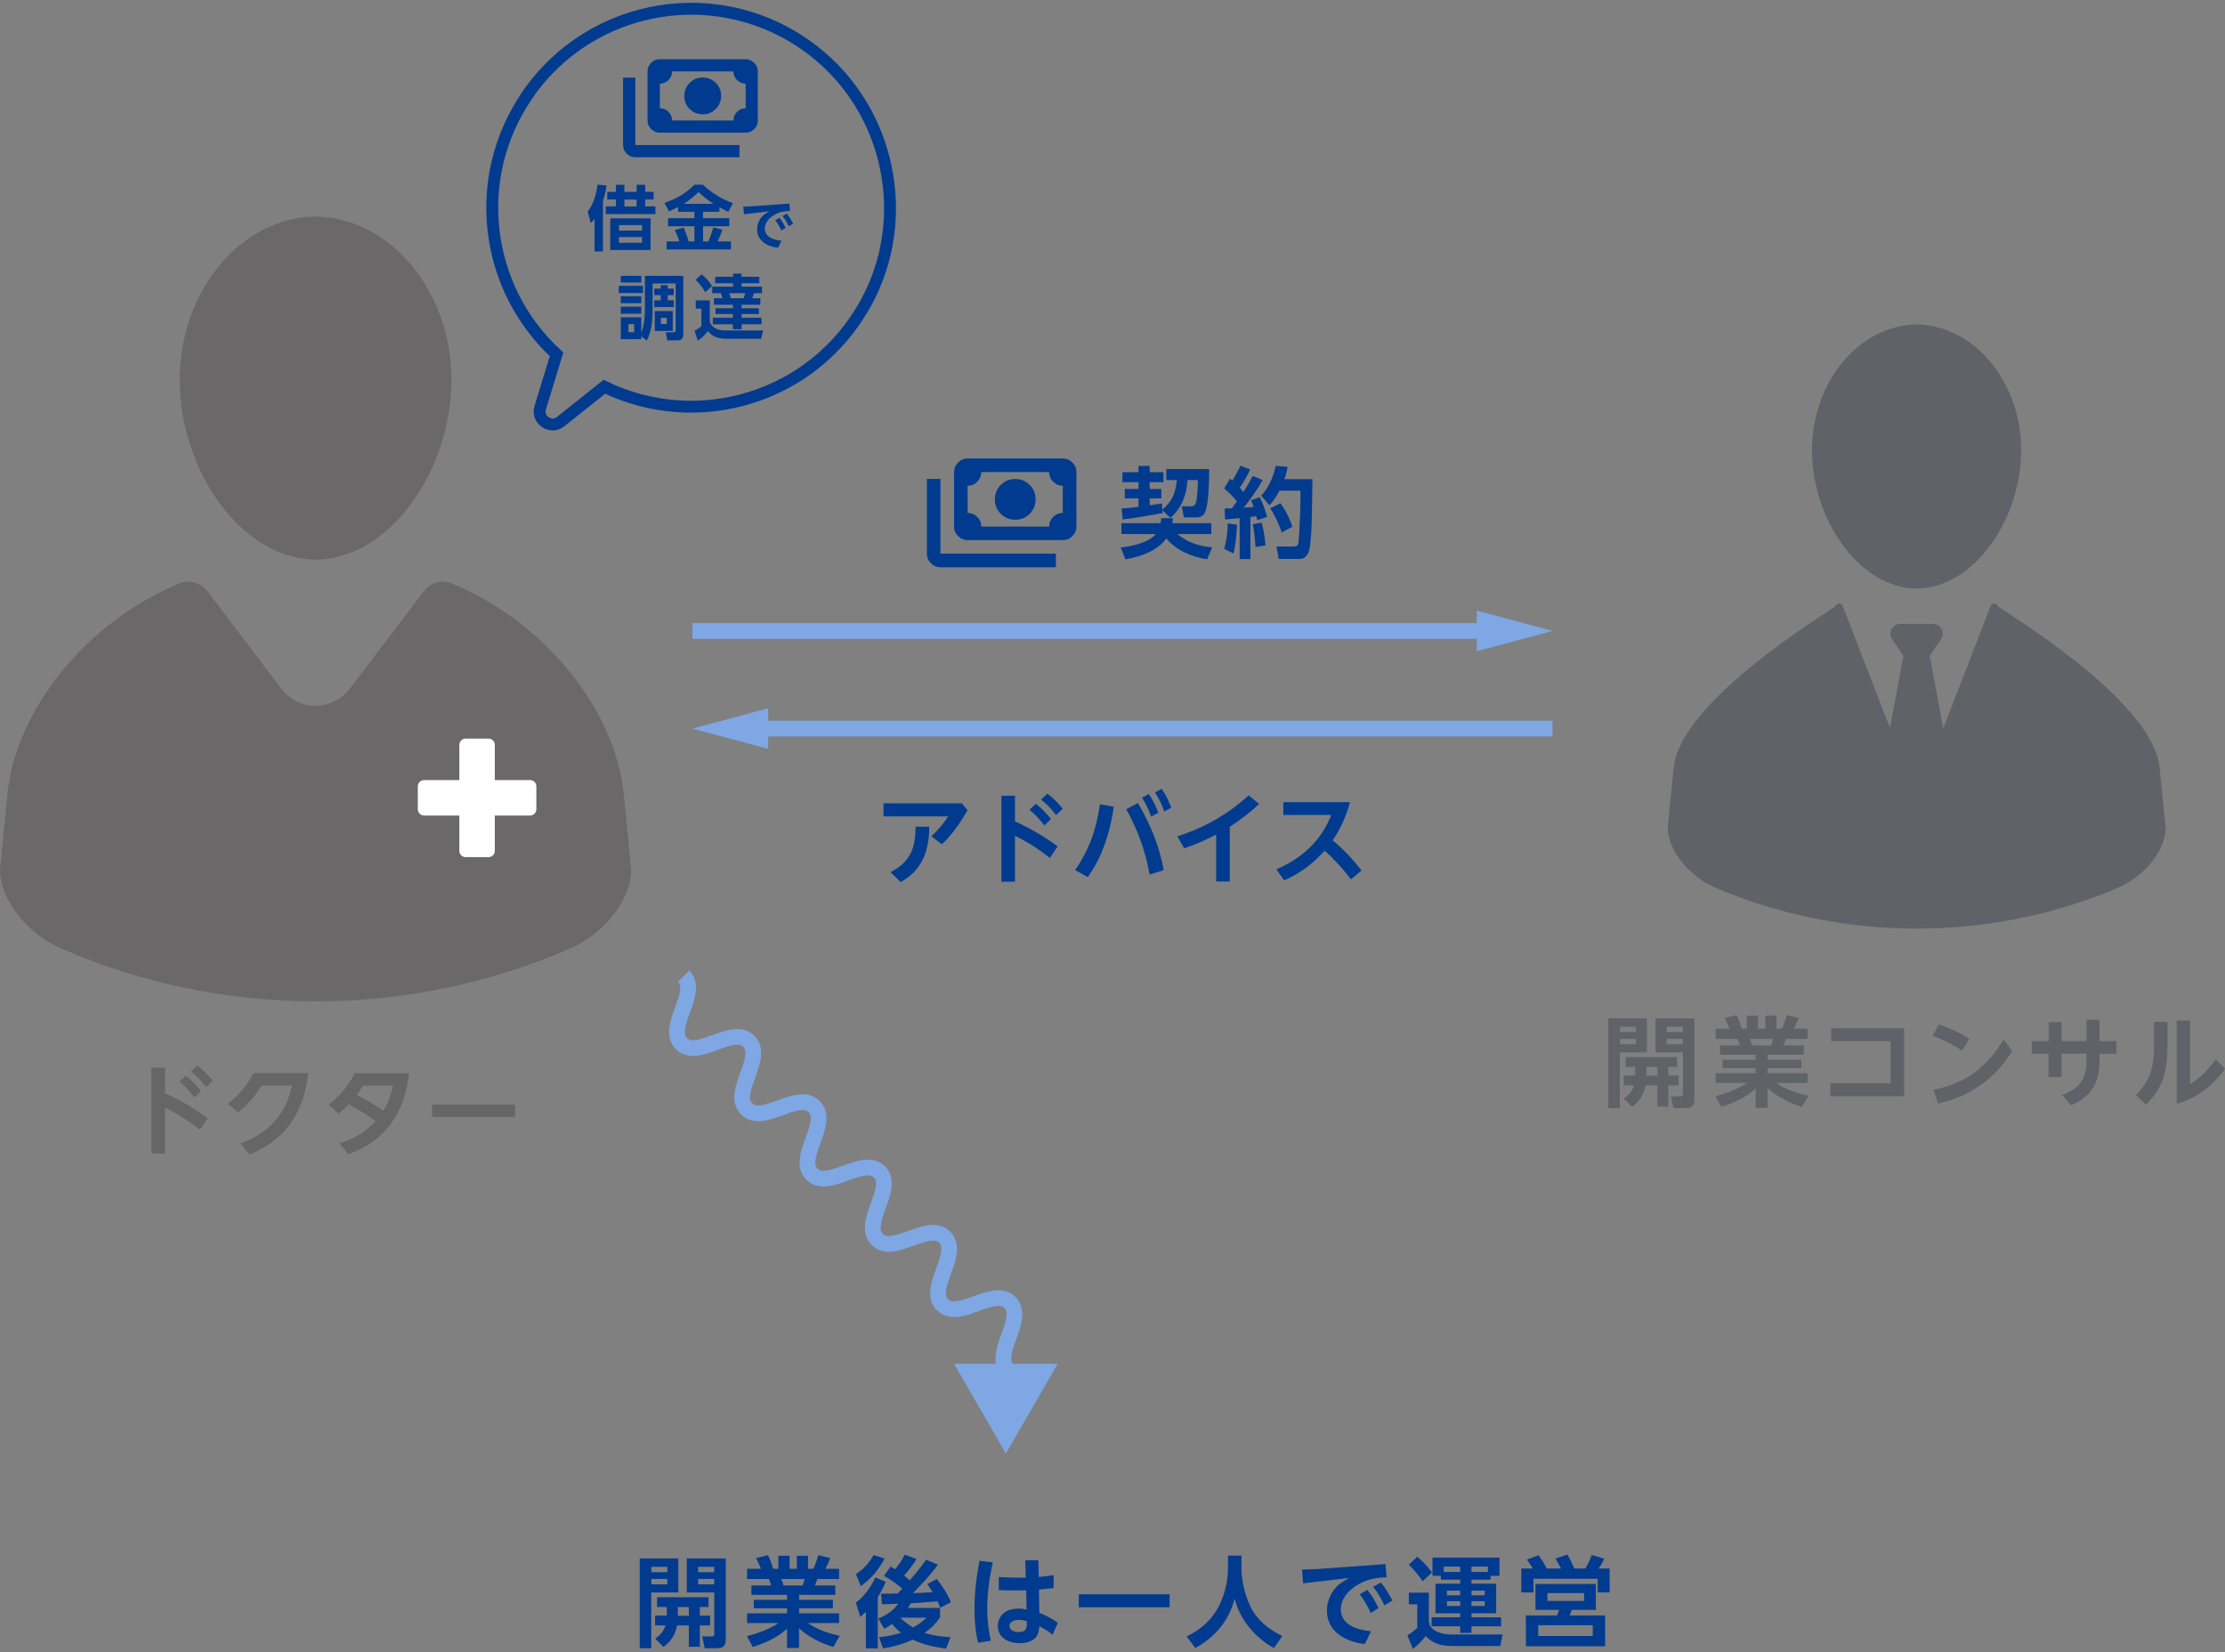 <?xml version="1.0" encoding="UTF-8"?>
<svg width="400" height="297" viewBox="0 0 400 297" fill="none" xmlns="http://www.w3.org/2000/svg">
	<rect x="0" y="0" width="400" height="297" fill="#808080" stroke="none"/>
	<g clip-path="url(#clip0_486_1520)">
		<path d="M389.283 148.238C388.929 144.784 388.56 141.329 388.235 137.875C386.98 126.73 364.631 112.603 359.508 109.222C359.346 109.119 359.213 108.957 359.08 108.78C358.756 108.322 358.062 108.396 357.87 108.912L349.264 131.129C347.596 135.425 341.529 135.425 339.875 131.129L331.269 108.912C331.063 108.396 330.369 108.322 330.059 108.78C329.926 108.971 329.778 109.134 329.616 109.237C324.449 112.632 302.159 126.745 300.904 137.875C300.565 141.329 300.21 144.784 299.856 148.238C299.443 152.179 303.281 157.493 308.625 159.678C331.461 169.347 357.693 169.347 380.529 159.678C385.873 157.493 389.726 152.194 389.298 148.238H389.283Z" fill="#5F6368" />
		<path d="M342.031 118.655L337.233 144.651C336.938 146.23 338.148 147.692 339.757 147.692H349.352C350.961 147.692 352.172 146.23 351.877 144.651L347.079 118.655C346.562 115.85 342.547 115.85 342.016 118.655H342.031Z" fill="#5F6368" />
		<path d="M346.016 119.216L348.954 114.906C349.751 113.74 348.91 112.145 347.493 112.145H341.617C340.2 112.145 339.359 113.725 340.156 114.906L343.094 119.216C343.787 120.249 345.308 120.249 346.016 119.216Z" fill="#5F6368" />
		<path d="M363.362 80.954C363.362 93.162 355.051 105.694 344.555 105.798C334.074 105.694 325.749 93.162 325.749 80.954C325.749 68.701 334.163 58.471 344.555 58.324C354.947 58.471 363.376 68.701 363.362 80.954Z" fill="#5F6368" />
		<path d="M37.331 201.02L35.944 203.086C33.906 201.492 32.002 200.267 29.67 199.116V207.367H27.219V191.912H29.67V196.532C32.356 197.713 34.969 199.263 37.316 201.005L37.331 201.02ZM33.404 193.358C34.453 194.141 35.309 195.1 36.135 196.104L34.954 197.27C34.084 196.119 33.404 195.381 32.282 194.451L33.419 193.358H33.404ZM35.501 191.557C36.578 192.355 37.42 193.24 38.261 194.244L37.051 195.41C36.135 194.2 35.515 193.565 34.349 192.606L35.501 191.543V191.557Z" fill="#666666" />
		<path d="M44.845 207.5L43.221 205.522C48.107 203.854 51.503 200.282 52.477 195.145H47.044C45.834 197.093 44.565 198.525 42.793 199.972L40.992 198.422C42.941 196.857 44.432 195.145 45.554 192.901H55.414C54.632 199.809 51.473 204.917 44.845 207.5Z" fill="#666666" />
		<path d="M62.706 198.495C62.145 199.115 61.496 199.662 60.876 200.208L59.09 198.599C61.112 197.005 62.603 195.204 63.784 192.916H73.542C72.803 199.809 69.349 205.168 62.618 207.471L61.038 205.522C63.725 204.695 65.6 203.574 67.534 201.536C65.865 200.326 64.493 199.485 62.706 198.495ZM68.936 199.647C69.792 198.23 70.309 196.754 70.634 195.145H65.246C64.921 195.705 64.537 196.281 64.124 196.798C65.806 197.684 67.342 198.569 68.921 199.647H68.936Z" fill="#666666" />
		<path d="M92.599 198.54V200.784H77.66V198.54H92.599Z" fill="#666666" />
		<path d="M296.077 183.046V189.172H291.206V199.195H289.139V183.046H296.077ZM291.235 184.566V185.526H294.099V184.566H291.235ZM291.235 186.736V187.711H294.099V186.736H291.235ZM293.996 191.785H292.239V190.028H301.495V191.785H299.93V193.335H301.775V195.106H299.93V198.93H297.952V195.106H295.841C295.502 196.774 294.763 197.941 293.405 198.959L291.929 197.483C292.785 196.848 293.464 196.14 293.76 195.092H291.9V193.32H293.981V191.77L293.996 191.785ZM297.967 193.35V191.8H295.989V193.35H297.967ZM304.61 183.046V197.247C304.61 198.649 304.403 199.195 302.882 199.195H300.83L300.388 197.07H302.041C302.454 197.07 302.558 197.055 302.558 196.642V189.172H297.612V183.046H304.624H304.61ZM299.635 184.566V185.526H302.528V184.566H299.635ZM299.635 186.736V187.711H302.528V186.736H299.635Z" fill="#5F6368" />
		<path d="M325.084 196.996L323.933 198.974C321.512 198.192 319.696 197.306 317.777 195.608V199.151H315.622V195.682C313.791 197.365 311.784 198.192 309.466 198.974L308.403 197.04C310.381 196.494 312.374 195.815 314.101 194.664H308.433V192.922H315.622V192.006H309.643V190.501H315.622V189.6H309.215V187.917H312.773C312.699 187.637 312.492 187.002 312.345 186.751H308.433V184.921H310.942C310.677 184.271 310.381 183.607 310.042 182.987L312.197 182.47C312.64 183.356 312.847 183.991 313.112 184.921H314.042V182.574H316.065V184.921H317.364V182.574H319.371V184.921H320.331C320.67 184.227 321.01 183.223 321.217 182.47L323.372 182.987C323.121 183.637 322.84 184.301 322.501 184.921H324.966V186.751H321.054C320.892 187.194 320.803 187.475 320.626 187.917H324.287V189.6H317.777V190.501H323.844V192.006H317.777V192.922H324.966V194.664H319.357C321.069 195.889 323.077 196.509 325.099 196.981L325.084 196.996ZM314.589 186.751C314.795 187.283 314.869 187.548 315.017 187.917H318.412C318.589 187.504 318.692 187.179 318.781 186.751H314.589Z" fill="#5F6368" />
		<path d="M329.04 194.723H339.875V187.165H329.188V184.832H342.326V197.07H329.055V194.737L329.04 194.723Z" fill="#5F6368" />
		<path d="M354.047 186.722L352.748 188.862C351.021 187.711 349.397 186.899 347.434 186.19L348.555 184.124C350.534 184.803 352.275 185.615 354.047 186.722ZM360.173 186.81L361.753 188.951C358.712 193.837 354.047 197.203 348.393 198.354L347.566 195.889C353.279 194.796 357.309 191.829 360.188 186.81H360.173Z" fill="#5F6368" />
		<path d="M365.266 189.423V187.135H368.292V183.74H370.639V187.135H375.097V183.297H377.444V187.135H380.47V189.423H377.444V190.427C377.444 192.184 377.252 193.999 376.308 195.505C375.392 196.996 373.887 198.015 372.307 198.694L370.698 196.848C372.027 196.361 373.488 195.535 374.256 194.295C374.964 193.202 375.082 191.829 375.082 190.56V189.408H370.624V193.601H368.277V189.408H365.251L365.266 189.423Z" fill="#5F6368" />
		<path d="M389.667 183.681V187.917C389.667 192.125 388.973 195.549 385.799 198.59L383.983 196.833C386.567 194.265 387.246 191.682 387.246 188.109V183.681H389.667ZM393.711 183.43V194.87C395.586 193.778 397.092 192.169 398.332 190.412L400 192.11C397.83 195.121 394.951 197.439 391.32 198.413V183.43H393.711Z" fill="#5F6368" />
		<path d="M121.947 280.134V286.26H117.076V296.284H115.009V280.134H121.947ZM117.105 281.655V282.614H119.969V281.655H117.105ZM117.105 283.825V284.799H119.969V283.825H117.105ZM119.881 288.873H118.124V287.117H127.38V288.873H125.815V290.423H127.66V292.195H125.815V296.018H123.837V292.195H121.726C121.386 293.863 120.648 295.029 119.275 296.047L117.799 294.571C118.655 293.937 119.334 293.228 119.63 292.18H117.77V290.408H119.866V288.858L119.881 288.873ZM123.837 290.438V288.888H121.859V290.438H123.837ZM130.48 280.134V294.335C130.48 295.737 130.273 296.284 128.738 296.284H126.686L126.243 294.158H127.896C128.31 294.158 128.413 294.143 128.413 293.73V286.26H123.468V280.134H130.48ZM125.505 281.655V282.614H128.398V281.655H125.505ZM125.505 283.825V284.799H128.398V283.825H125.505Z" fill="#003B90" />
		<path d="M150.954 294.084L149.803 296.062C147.382 295.28 145.566 294.394 143.647 292.697V296.239H141.492V292.77C139.661 294.453 137.654 295.28 135.336 296.062L134.273 294.128C136.252 293.582 138.244 292.903 139.971 291.752H134.303V290.01H141.492V289.095H135.513V287.589H141.492V286.689H135.085V285.006H138.643C138.569 284.725 138.362 284.09 138.215 283.84H134.303V282.009H136.812C136.547 281.36 136.252 280.695 135.912 280.075L138.067 279.559C138.51 280.444 138.717 281.079 138.982 282.009H139.927V279.662H141.95V282.009H143.249V279.662H145.256V282.009H146.216C146.555 281.315 146.895 280.311 147.101 279.559L149.257 280.075C149.006 280.725 148.725 281.389 148.386 282.009H150.851V283.84H146.939C146.777 284.282 146.688 284.563 146.511 285.006H150.172V286.689H143.662V287.589H149.729V289.095H143.662V290.01H150.851V291.752H145.241C146.954 292.977 148.961 293.597 150.984 294.069L150.954 294.084ZM140.459 283.84C140.665 284.371 140.739 284.637 140.887 285.006H144.282C144.459 284.592 144.562 284.268 144.651 283.84H140.459Z" fill="#003B90" />
		<path d="M157.804 296.313H155.663V289.774C155.309 290.098 155.028 290.335 154.659 290.645L153.862 288.076C155.279 287.102 156.682 285.124 157.346 283.559L159.236 284.341C158.822 285.316 158.365 286.201 157.804 287.102V296.313ZM159.029 280.164C157.892 282.26 156.667 283.721 154.748 285.124L153.877 282.968C155.22 282.068 156.283 280.946 157.051 279.529L159.029 280.164ZM160.402 291.914C159.9 292.254 159.487 292.504 158.97 292.785L157.892 290.94C159.28 290.423 160.623 289.493 161.465 288.283C160.697 288.297 159.619 288.371 158.911 288.371H158.557L158.394 286.482H158.911C159.723 286.482 160.535 286.452 161.361 286.452C161.657 286.172 161.922 285.862 162.217 285.581C161.347 284.799 159.944 283.81 158.926 283.264L160.107 281.61C160.387 281.758 160.667 281.906 160.933 282.083C161.583 281.286 162.188 280.385 162.646 279.455L164.771 280.252C164.181 281.227 163.295 282.363 162.527 283.205C162.882 283.47 163.221 283.766 163.531 284.076C164.491 282.998 165.672 281.566 166.484 280.37L168.624 281.256C167.296 283.101 165.701 284.725 164.137 286.378C165.317 286.349 166.513 286.29 167.679 286.201C167.355 285.699 167.045 285.227 166.72 284.755L168.432 283.825C169.436 285.212 170.307 286.408 170.956 288.017L169.023 289.006C168.875 288.622 168.727 288.224 168.55 287.855C166.956 287.958 165.347 288.135 163.753 288.194C163.576 288.489 163.413 288.755 163.221 289.05H168.993V290.748C168.181 291.929 167.399 292.696 166.233 293.523C167.724 294.025 169.318 294.202 170.868 294.305L170.085 296.343C168.078 296.092 165.923 295.619 164.077 294.748C162.321 295.545 160.638 296.018 158.748 296.313L158.025 294.276C159.442 294.187 160.638 293.936 161.996 293.494C161.376 293.036 160.845 292.504 160.372 291.914H160.402ZM166.543 290.792H161.819C162.557 291.486 163.295 292.047 164.151 292.564C165.037 292.047 165.819 291.53 166.543 290.792Z" fill="#003B90" />
		<path d="M178.485 280.857C177.865 283.618 177.481 286.349 177.481 289.198C177.481 291.235 177.688 292.947 178.116 294.94L175.842 295.294C175.34 293.287 175.193 291.22 175.193 289.183C175.193 286.275 175.532 283.396 176.093 280.562L178.485 280.857ZM184.345 280.459H186.678L186.737 283.47C187.726 283.382 188.419 283.293 189.408 283.146V285.478C188.538 285.581 187.652 285.67 186.781 285.744L186.855 289.921C188.124 290.438 189.054 290.91 190.176 291.707L189.231 293.848C188.419 293.213 187.755 292.814 186.84 292.342C186.81 292.859 186.751 293.316 186.545 293.789C186.013 295.029 184.537 295.383 183.327 295.383C181.393 295.383 179.385 294.468 179.385 292.268C179.385 291.014 180.153 289.877 181.334 289.449C181.924 289.242 182.544 289.154 183.164 289.154C183.666 289.154 184.05 289.227 184.552 289.316L184.478 285.876C183.799 285.891 183.135 285.891 182.47 285.891C181.496 285.891 180.522 285.876 179.562 285.832V283.485C180.699 283.559 181.85 283.603 182.972 283.603C183.445 283.603 183.932 283.603 184.404 283.588L184.33 280.444L184.345 280.459ZM183.135 291.205C182.456 291.205 181.481 291.442 181.481 292.268C181.481 293.095 182.456 293.375 183.135 293.375C184.316 293.375 184.611 292.859 184.611 291.766V291.427C184.139 291.279 183.637 291.191 183.135 291.191V291.205Z" fill="#003B90" />
		<path d="M210.267 286.585V288.918H193.94V286.585H210.267Z" fill="#003B90" />
		<path d="M229.044 296.254C225.723 294.483 222.829 291.073 221.973 287.368C220.896 291.383 218.504 294.217 214.902 296.254L213.323 294.158C215.906 292.947 217.973 291.073 219.242 288.489C220.231 286.482 220.763 284.076 220.763 281.847V279.632H223.184V281.773C223.184 283.78 223.626 286.246 224.704 288.607C226.239 291.973 229.472 293.567 230.535 294.099L229.029 296.239L229.044 296.254Z" fill="#003B90" />
		<path d="M237.192 282.024L249.076 281.153L249.268 283.529C247.393 283.603 245.902 283.825 244.234 284.784C242.566 285.729 241.045 287.264 241.045 289.301C241.045 292.15 244.175 293.021 246.478 293.228L245.356 295.546C241.975 295.117 238.551 293.39 238.551 289.508C238.551 287.722 239.362 285.95 240.75 284.799C241.252 284.415 241.975 283.987 242.521 283.648L234.27 284.622L234.063 282.142C235.111 282.112 236.159 282.083 237.178 282.024H237.192ZM245.799 285.788C246.655 286.792 247.245 287.899 247.836 289.065L246.419 289.951C245.828 288.637 245.341 287.751 244.441 286.6L245.799 285.788ZM248.22 284.445C249.105 285.508 249.666 286.497 250.316 287.707L248.884 288.578C248.249 287.235 247.791 286.423 246.861 285.257L248.22 284.459V284.445Z" fill="#003B90" />
		<path d="M256.87 286.29V291.25C256.87 292.135 257.254 292.652 257.977 293.11C258.981 293.715 260.103 293.818 261.239 293.818H270.126L269.713 295.885H261.284C259.276 295.885 257.726 295.604 256.294 294.084C255.645 294.955 254.877 295.752 254.006 296.387L253.017 293.966C253.578 293.626 254.287 293.095 254.789 292.652V288.386H253.268V286.29H256.87ZM257.431 282.673L255.763 284.238C254.995 283.101 254.242 282.201 253.268 281.271L254.774 279.839C255.851 280.725 256.634 281.536 257.431 282.688V282.673ZM257.519 283.264V279.986H269.565V283.264H267.986V283.957H264.531V284.681H268.975V289.995H264.531V290.718H269.86V292.342H264.531V293.523H262.509V292.342H257.372V290.718H262.509V289.995H258.066V284.681H262.509V283.957H259.025V283.264H257.519ZM262.509 282.57V281.61H259.557V282.57H262.509ZM260.118 285.935V286.762H262.509V285.935H260.118ZM260.118 287.825V288.681H262.509V287.825H260.118ZM264.531 282.57H267.484V281.61H264.531V282.57ZM264.531 285.935V286.762H266.923V285.935H264.531ZM264.531 287.825V288.681H266.923V287.825H264.531Z" fill="#003B90" />
		<path d="M280.622 281.95C280.297 281.345 279.987 280.739 279.633 280.164L281.758 279.44C282.349 280.429 282.57 280.887 283.028 281.95H284.991C285.493 281.153 285.847 280.415 286.157 279.529L288.401 280.179C288.15 280.769 287.766 281.419 287.397 281.95H289.375V286.246H287.235V283.795H275.676V286.246H273.492V281.95H275.558C275.219 281.404 274.879 280.872 274.495 280.356L276.592 279.559C277.153 280.341 277.625 281.094 278.068 281.95H280.622ZM286.895 289.39H282.555C282.437 289.729 282.304 290.069 282.201 290.394H288.563V295.929H274.318V290.394H279.898C280.075 290.039 280.179 289.759 280.282 289.39H276.045V284.74H286.895V289.39ZM276.533 292.15V294.084H286.334V292.15H276.533ZM278.186 286.364V287.781H284.784V286.364H278.186Z" fill="#003B90" />
		<path d="M81.16 68.317C81.16 84.186 70.355 100.454 56.73 100.601C43.105 100.454 32.299 84.186 32.299 68.317C32.284 52.404 43.237 39.119 56.73 38.927C70.222 39.119 81.175 52.404 81.16 68.317Z" fill="#6A6868" />
		<path d="M113.415 155.722C112.957 151.234 112.514 146.747 112.086 142.259C110.492 127.793 98.107 111.791 81.175 104.868C79.404 104.144 77.367 104.735 76.2 106.285L62.915 123.763C59.771 127.896 53.689 127.896 50.559 123.763L37.274 106.285C36.107 104.75 34.07 104.144 32.299 104.868C15.367 111.791 2.982 127.793 1.388 142.259C0.96 146.747 0.502 151.234 0.059 155.722C-0.472 160.844 4.399 167.738 11.175 170.572C40.123 183.135 73.381 183.135 102.314 170.572C109.09 167.738 113.961 160.844 113.43 155.722H113.415Z" fill="#6A6868" />
		<path d="M95.287 140.222H76.245C75.617 140.222 75.108 140.731 75.108 141.359V145.462C75.108 146.09 75.617 146.599 76.245 146.599H95.287C95.915 146.599 96.424 146.09 96.424 145.462V141.359C96.424 140.731 95.915 140.222 95.287 140.222Z" fill="white" />
		<path d="M88.955 152.947V133.904C88.955 133.276 88.446 132.767 87.818 132.767H83.714C83.086 132.767 82.578 133.276 82.578 133.904V152.947C82.578 153.575 83.086 154.083 83.714 154.083H87.818C88.446 154.083 88.955 153.575 88.955 152.947Z" fill="white" />
		<path d="M108.396 45.2H106.875V39.311C106.639 39.65 106.491 39.827 106.211 40.137L105.65 38.026C106.683 36.757 107.229 34.794 107.421 33.184L109.045 33.332C108.897 34.365 108.72 35.133 108.396 36.107V45.215V45.2ZM112.248 33.214V34.483H114.448V33.214H115.998V34.483H117.504V35.856H115.998V37.096H117.828V38.484H108.897V37.096H110.728V35.856H109.178V34.483H110.728V33.214H112.248ZM116.957 44.935H109.709V39.252H116.957V44.935ZM111.274 40.462V41.451H115.422V40.462H111.274ZM111.274 42.617V43.636H115.422V42.617H111.274ZM112.248 35.871V37.111H114.448V35.871H112.248Z" fill="#003B90" />
		<path d="M120.279 37.997L119.452 36.476C121.519 35.753 123.32 34.794 124.825 33.199H126.361C127.925 34.705 129.726 35.768 131.763 36.521L130.937 38.071C130.405 37.82 129.859 37.554 129.343 37.273V38.071H126.39V39.222H131.114V40.669H126.39V43.4H127.35C127.748 42.47 127.955 41.835 128.235 40.875L129.859 41.289C129.623 42.041 129.343 42.691 129.003 43.4H131.409V44.846H119.836V43.4H122.124C121.917 42.661 121.652 42.041 121.327 41.362L122.877 40.905C123.216 41.599 123.6 42.647 123.792 43.4H124.84V40.669H120.102V39.222H124.84V38.071H121.903V37.214C121.386 37.48 120.825 37.746 120.279 37.997ZM128.265 36.639C127.232 35.974 126.464 35.354 125.578 34.513C124.781 35.31 123.895 36.048 122.921 36.639H128.265Z" fill="#003B90" />
		<path d="M135.365 37.067L141.92 36.594L142.023 37.908C140.99 37.953 140.163 38.071 139.248 38.602C138.333 39.119 137.491 39.975 137.491 41.097C137.491 42.676 139.218 43.149 140.488 43.267L139.868 44.551C138.008 44.315 136.118 43.355 136.118 41.215C136.118 40.226 136.561 39.252 137.329 38.617C137.609 38.395 138.008 38.174 138.303 37.982L133.742 38.514L133.624 37.141C134.199 37.126 134.775 37.111 135.351 37.067H135.365ZM140.119 39.148C140.591 39.709 140.916 40.314 141.241 40.949L140.458 41.436C140.133 40.713 139.868 40.226 139.366 39.591L140.119 39.148ZM141.447 38.395C141.934 38.986 142.244 39.532 142.599 40.196L141.802 40.669C141.447 39.931 141.196 39.473 140.694 38.838L141.447 38.395Z" fill="#003B90" />
		<path d="M115.585 51.386V52.67H111.245V51.386H115.585ZM115.289 60.966H111.599V57.039H115.289V59.756C115.88 58.427 115.939 56.597 115.939 55.15V49.585H122.847V59.948C122.847 60.73 122.641 61.188 121.77 61.188H119.954L119.703 59.741H121.061C121.415 59.741 121.475 59.638 121.475 59.313V50.958H117.326V55.209C117.326 57.276 117.253 59.342 116.278 61.217L115.289 60.45V60.951V60.966ZM115.289 49.585V50.781H111.599V49.585H115.289ZM115.289 53.246V54.501H111.599V53.246H115.289ZM115.289 55.12V56.39H111.599V55.12H115.289ZM112.972 58.265V59.726H114.02V58.265H112.972ZM120.043 51.873H121.12V53.054H120.043V53.984H121.135V55.194H117.622V53.984H118.788V53.054H117.622V51.873H118.788V51.253H120.043V51.873ZM120.943 55.918V59.49H117.71V55.918H120.943ZM118.803 57.143V58.25H119.88V57.143H118.803Z" fill="#003B90" />
		<path d="M130.597 60.892C129.239 60.892 128.132 60.627 127.276 59.505C126.73 60.213 126.198 60.73 125.46 61.232L124.855 59.431C125.268 59.269 125.8 58.914 126.095 58.604V55.475H125.076V53.999H127.601V57.6C127.601 58.191 127.97 58.59 128.427 58.9C129.092 59.328 129.697 59.401 130.464 59.401H137.181L136.842 60.892H130.597ZM128.029 51.445L126.774 52.508C126.287 51.651 125.785 50.972 125.047 50.308L126.124 49.304C126.848 49.88 127.556 50.648 128.014 51.445H128.029ZM133.313 49.186V49.747H136.502V50.913H133.313V51.533H136.989V52.7H135.572C135.439 53.054 135.365 53.275 135.233 53.615H136.694V54.781H133.328V55.401H136.428V56.449H133.328V57.113H136.901V58.294H133.328V59.18H131.749V58.294H128.147V57.113H131.763V56.449H128.634V55.401H131.763V54.781H128.339V53.615H129.874C129.83 53.349 129.697 52.936 129.608 52.7H128.044V51.533H131.778V50.913H128.575V49.747H131.778V49.186H133.343H133.313ZM131.114 52.7C131.217 52.995 131.291 53.305 131.365 53.615H133.683C133.801 53.32 133.904 53.01 133.978 52.7H131.114Z" fill="#003B90" />
		<path d="M126.331 20.548C125.416 20.548 124.634 20.224 123.984 19.589C123.334 18.954 123.024 18.172 123.024 17.242C123.024 16.312 123.349 15.544 123.984 14.895C124.619 14.245 125.401 13.935 126.331 13.935C127.261 13.935 128.029 14.26 128.678 14.895C129.328 15.529 129.638 16.312 129.638 17.242C129.638 18.172 129.313 18.939 128.678 19.589C128.044 20.238 127.261 20.548 126.331 20.548ZM118.611 23.855C118.005 23.855 117.489 23.634 117.061 23.206C116.633 22.777 116.411 22.261 116.411 21.655V12.843C116.411 12.238 116.633 11.721 117.061 11.293C117.489 10.865 118.005 10.643 118.611 10.643H134.037C134.642 10.643 135.159 10.865 135.587 11.293C136.015 11.721 136.236 12.238 136.236 12.843V21.655C136.236 22.261 136.015 22.777 135.587 23.206C135.159 23.634 134.642 23.855 134.037 23.855H118.611ZM120.825 21.655H131.852C131.852 21.05 132.073 20.534 132.502 20.105C132.93 19.677 133.446 19.456 134.052 19.456V15.042C133.446 15.042 132.93 14.821 132.502 14.393C132.073 13.965 131.852 13.448 131.852 12.843H120.825C120.825 13.448 120.604 13.965 120.175 14.393C119.747 14.821 119.231 15.042 118.625 15.042V19.456C119.231 19.456 119.747 19.677 120.175 20.105C120.604 20.534 120.825 21.05 120.825 21.655ZM132.944 28.269H114.212C113.606 28.269 113.09 28.047 112.662 27.619C112.234 27.191 112.012 26.674 112.012 26.069V13.95H114.212V26.069H132.944V28.269Z" fill="#003B90" />
		<path d="M124.486 113.415H267.986" stroke="#7FA7E4" stroke-width="2.83" stroke-miterlimit="10" />
		<path d="M265.491 117.061L279.101 113.415L265.491 109.769V117.061Z" fill="#7FA7E4" />
		<path d="M279.101 130.966H135.602" stroke="#7FA7E4" stroke-width="2.83" stroke-miterlimit="10" />
		<path d="M138.097 127.32L124.486 130.966L138.097 134.613V127.32Z" fill="#7FA7E4" />
		<path d="M217.766 94.047V95.996H211.64C213.677 97.59 215.404 98.136 217.914 98.387L217.013 100.528C214.312 100.159 211.478 98.933 209.662 96.778C208.097 99.066 204.894 100.1 202.325 100.543L201.484 98.417C203.388 98.21 206.488 97.59 207.787 95.996H201.602V94.047H208.658C208.732 93.708 208.747 93.486 208.747 93.147H210.858C210.828 93.472 210.813 93.737 210.754 94.047H217.737H217.766ZM209.042 92.232C206.636 92.674 204.185 93.088 201.838 93.383L201.631 91.405C202.65 91.346 203.669 91.228 204.672 91.11V89.589H202.207V87.892H204.672V86.681H201.779V84.88H204.672V83.758H206.68V84.88H209.16V86.681H206.68V87.892H208.776V89.589H206.68V90.829C207.418 90.726 208.141 90.623 208.88 90.49L208.983 91.612C210.725 90.106 211.36 88.6 211.566 86.297H209.677V84.319H217.382C217.382 86.165 217.323 90.534 216.644 92.084C216.364 92.689 215.832 92.999 215.198 92.999H212.836L212.452 91.021H214.149C214.504 91.021 214.799 90.859 214.947 90.505C215.271 89.634 215.345 87.287 215.345 86.297H213.5C213.264 89.117 212.496 91.169 210.43 93.117L208.968 91.7L209.027 92.246L209.042 92.232Z" fill="#003B90" />
		<path d="M220.083 98.668C220.497 97.251 220.704 95.568 220.718 94.077L222.386 94.328C222.313 95.937 222.165 97.945 221.737 99.495L220.083 98.668ZM220.098 87.759L221.117 86.046C221.264 86.15 221.412 86.283 221.56 86.386C222.091 85.53 222.563 84.629 222.992 83.714L224.748 84.393C224.335 85.367 223.493 86.785 222.873 87.656C223.095 87.906 223.302 88.172 223.523 88.438C224.158 87.478 224.674 86.578 225.191 85.545L226.992 86.283C226.033 88.069 224.822 89.678 223.597 91.257C224.187 91.228 224.778 91.184 225.368 91.139C225.235 90.682 225.088 90.342 224.911 89.914L226.461 89.368C227.051 90.504 227.464 91.671 227.804 92.911L226.018 93.516C225.959 93.265 225.914 93.014 225.841 92.793C225.501 92.852 225.132 92.896 224.793 92.94V100.498H222.859V93.147C221.988 93.236 221.102 93.309 220.231 93.383L220.172 91.405C220.6 91.405 221.028 91.405 221.456 91.39C221.766 90.977 222.062 90.578 222.357 90.15C221.737 89.324 220.895 88.438 220.083 87.803L220.098 87.759ZM225.708 98.328C225.649 97.251 225.457 95.258 225.221 94.239L226.8 93.944C227.184 95.273 227.391 96.645 227.509 98.033L225.708 98.328ZM235.952 86.135C235.923 88.408 235.864 90.667 235.834 92.94C235.805 94.638 235.716 96.335 235.524 98.033C235.495 98.387 235.391 98.889 235.259 99.214C234.963 99.937 234.461 100.469 233.664 100.469H229.885L229.472 98.24H232.528C233 98.24 233.354 98.21 233.443 97.428C233.546 96.557 233.679 93.531 233.723 92.542C233.782 91.095 233.782 89.648 233.782 88.202H230.003C229.487 89.235 228.985 89.973 228.217 90.844L226.741 89.087C228.07 87.67 228.941 85.663 229.339 83.758L231.494 83.936C231.317 84.718 231.17 85.382 230.889 86.135H235.982H235.952ZM232.321 94.682L230.432 95.715C229.93 94.284 229.192 92.615 228.35 91.376L230.195 90.46C231.111 91.73 231.863 93.191 232.336 94.697L232.321 94.682Z" fill="#003B90" />
		<path d="M182.515 93.427C181.496 93.427 180.64 93.073 179.917 92.365C179.194 91.656 178.854 90.785 178.854 89.766C178.854 88.748 179.208 87.892 179.917 87.168C180.626 86.445 181.496 86.106 182.515 86.106C183.534 86.106 184.39 86.46 185.113 87.168C185.836 87.877 186.176 88.748 186.176 89.766C186.176 90.785 185.822 91.641 185.113 92.365C184.405 93.088 183.534 93.427 182.515 93.427ZM173.968 97.088C173.304 97.088 172.728 96.852 172.241 96.365C171.754 95.878 171.518 95.317 171.518 94.638V84.865C171.518 84.201 171.754 83.626 172.241 83.138C172.728 82.651 173.289 82.415 173.968 82.415H191.062C191.726 82.415 192.302 82.651 192.789 83.138C193.276 83.626 193.513 84.186 193.513 84.865V94.638C193.513 95.302 193.276 95.878 192.789 96.365C192.302 96.852 191.741 97.088 191.062 97.088H173.968ZM176.404 94.653H188.612C188.612 93.988 188.848 93.413 189.335 92.925C189.822 92.438 190.383 92.202 191.062 92.202V87.316C190.398 87.316 189.822 87.08 189.335 86.593C188.848 86.106 188.612 85.544 188.612 84.865H176.404C176.404 85.53 176.167 86.106 175.68 86.593C175.193 87.08 174.632 87.316 173.953 87.316V92.202C174.617 92.202 175.193 92.438 175.68 92.925C176.167 93.413 176.404 93.974 176.404 94.653ZM189.837 101.974H169.082C168.418 101.974 167.842 101.738 167.355 101.251C166.882 100.779 166.631 100.203 166.631 99.524V86.091H169.067V99.524H189.822V101.96L189.837 101.974Z" fill="#003B90" />
		<path d="M172.92 144.385L173.924 145.64C172.669 147.913 171.193 149.965 169.333 151.781L167.428 150.334C168.742 149.123 169.48 148.193 170.469 146.747H158.822V144.4H172.92V144.385ZM167.059 148.607C167.045 152.888 165.849 156.371 161.922 158.556L160.077 156.77C163.664 154.984 164.594 152.445 164.594 148.607H167.059Z" fill="#003B90" />
		<path d="M190.132 152.15L188.745 154.216C186.707 152.622 184.803 151.397 182.471 150.245V158.497H180.035V143.042H182.471V147.662C185.157 148.843 187.77 150.393 190.117 152.135L190.132 152.15ZM186.206 144.474C187.254 145.256 188.11 146.215 188.937 147.219L187.756 148.385C186.885 147.234 186.206 146.496 185.084 145.566L186.22 144.474H186.206ZM188.302 142.673C189.379 143.47 190.221 144.355 191.062 145.359L189.852 146.525C188.937 145.315 188.317 144.68 187.15 143.721L188.302 142.658V142.673Z" fill="#003B90" />
		<path d="M200.229 145.005C199.904 147.411 199.329 149.773 198.502 152.046C197.72 154.172 196.849 155.811 195.564 157.671L193.276 156.401C195.845 152.696 197.114 149.02 197.734 144.577L200.229 145.005ZM209.19 156.431L206.665 157.198C205.942 153.006 204.54 149.183 202.473 145.477L204.569 144.341C206.842 148.253 208.392 151.958 209.204 156.431H209.19ZM206.518 142.732C207.285 143.794 207.772 144.887 208.245 146.097L206.946 146.806C206.473 145.463 206.075 144.592 205.292 143.396L206.503 142.746L206.518 142.732ZM208.835 141.802C209.618 142.924 210.061 143.927 210.577 145.167L209.308 145.876C208.791 144.459 208.451 143.735 207.64 142.451L208.85 141.802H208.835Z" fill="#003B90" />
		<path d="M221.102 158.453H218.637V150.024C216.629 151.072 215.02 151.766 212.88 152.489L211.655 150.334C216.57 148.769 220.659 146.422 224.483 142.968L226.358 144.533C224.601 146.142 223.08 147.323 221.088 148.622V158.468L221.102 158.453Z" fill="#003B90" />
		<path d="M230.845 158.246L229.472 156.283C234.078 154.231 237.444 151.249 239.333 146.496H230.712V144.193H242.684C242.034 146.702 241.031 148.917 239.584 151.057C241.518 152.651 243.23 154.497 244.765 156.475L242.861 158.069C241.444 156.18 239.924 154.497 238.137 152.932C235.997 155.279 233.797 156.962 230.86 158.246H230.845Z" fill="#003B90" />
		<path d="M122.907 175.458C125.844 178.396 119.571 184.655 122.508 187.593C125.446 190.53 131.705 184.257 134.628 187.194C137.55 190.132 131.291 196.391 134.229 199.328C137.167 202.266 143.426 195.992 146.363 198.93C149.301 201.867 143.027 208.126 145.965 211.064C148.902 214.001 155.161 207.743 158.099 210.665C161.036 213.588 154.763 219.862 157.7 222.8C160.638 225.737 166.897 219.463 169.834 222.401C172.772 225.339 166.513 231.598 169.436 234.535C172.359 237.473 178.633 231.214 181.57 234.151C184.508 237.089 178.249 243.348 181.186 246.286" stroke="#7FA7E4" stroke-width="2.83" stroke-miterlimit="10" />
		<path d="M180.832 261.284L190.146 245.149H171.517L180.832 261.284Z" fill="#7FA7E4" />
		<path d="M94.697 17.227C106.241 0.266 129.771 -3.646 146.23 9.123C159.988 19.781 164.048 39.266 155.634 54.515C146.171 71.668 125.357 77.647 108.647 69.528L100.793 75.787C99.007 77.204 96.454 75.477 97.118 73.292L100.055 63.697C87.183 51.888 84.57 32.122 94.697 17.257V17.227Z" stroke="#003B90" stroke-width="2.14" />
	</g>
	<defs>
		<clipPath id="clip0_486_1520">
			<rect width="400" height="296.387" fill="white" />
		</clipPath>
	</defs>
</svg>
